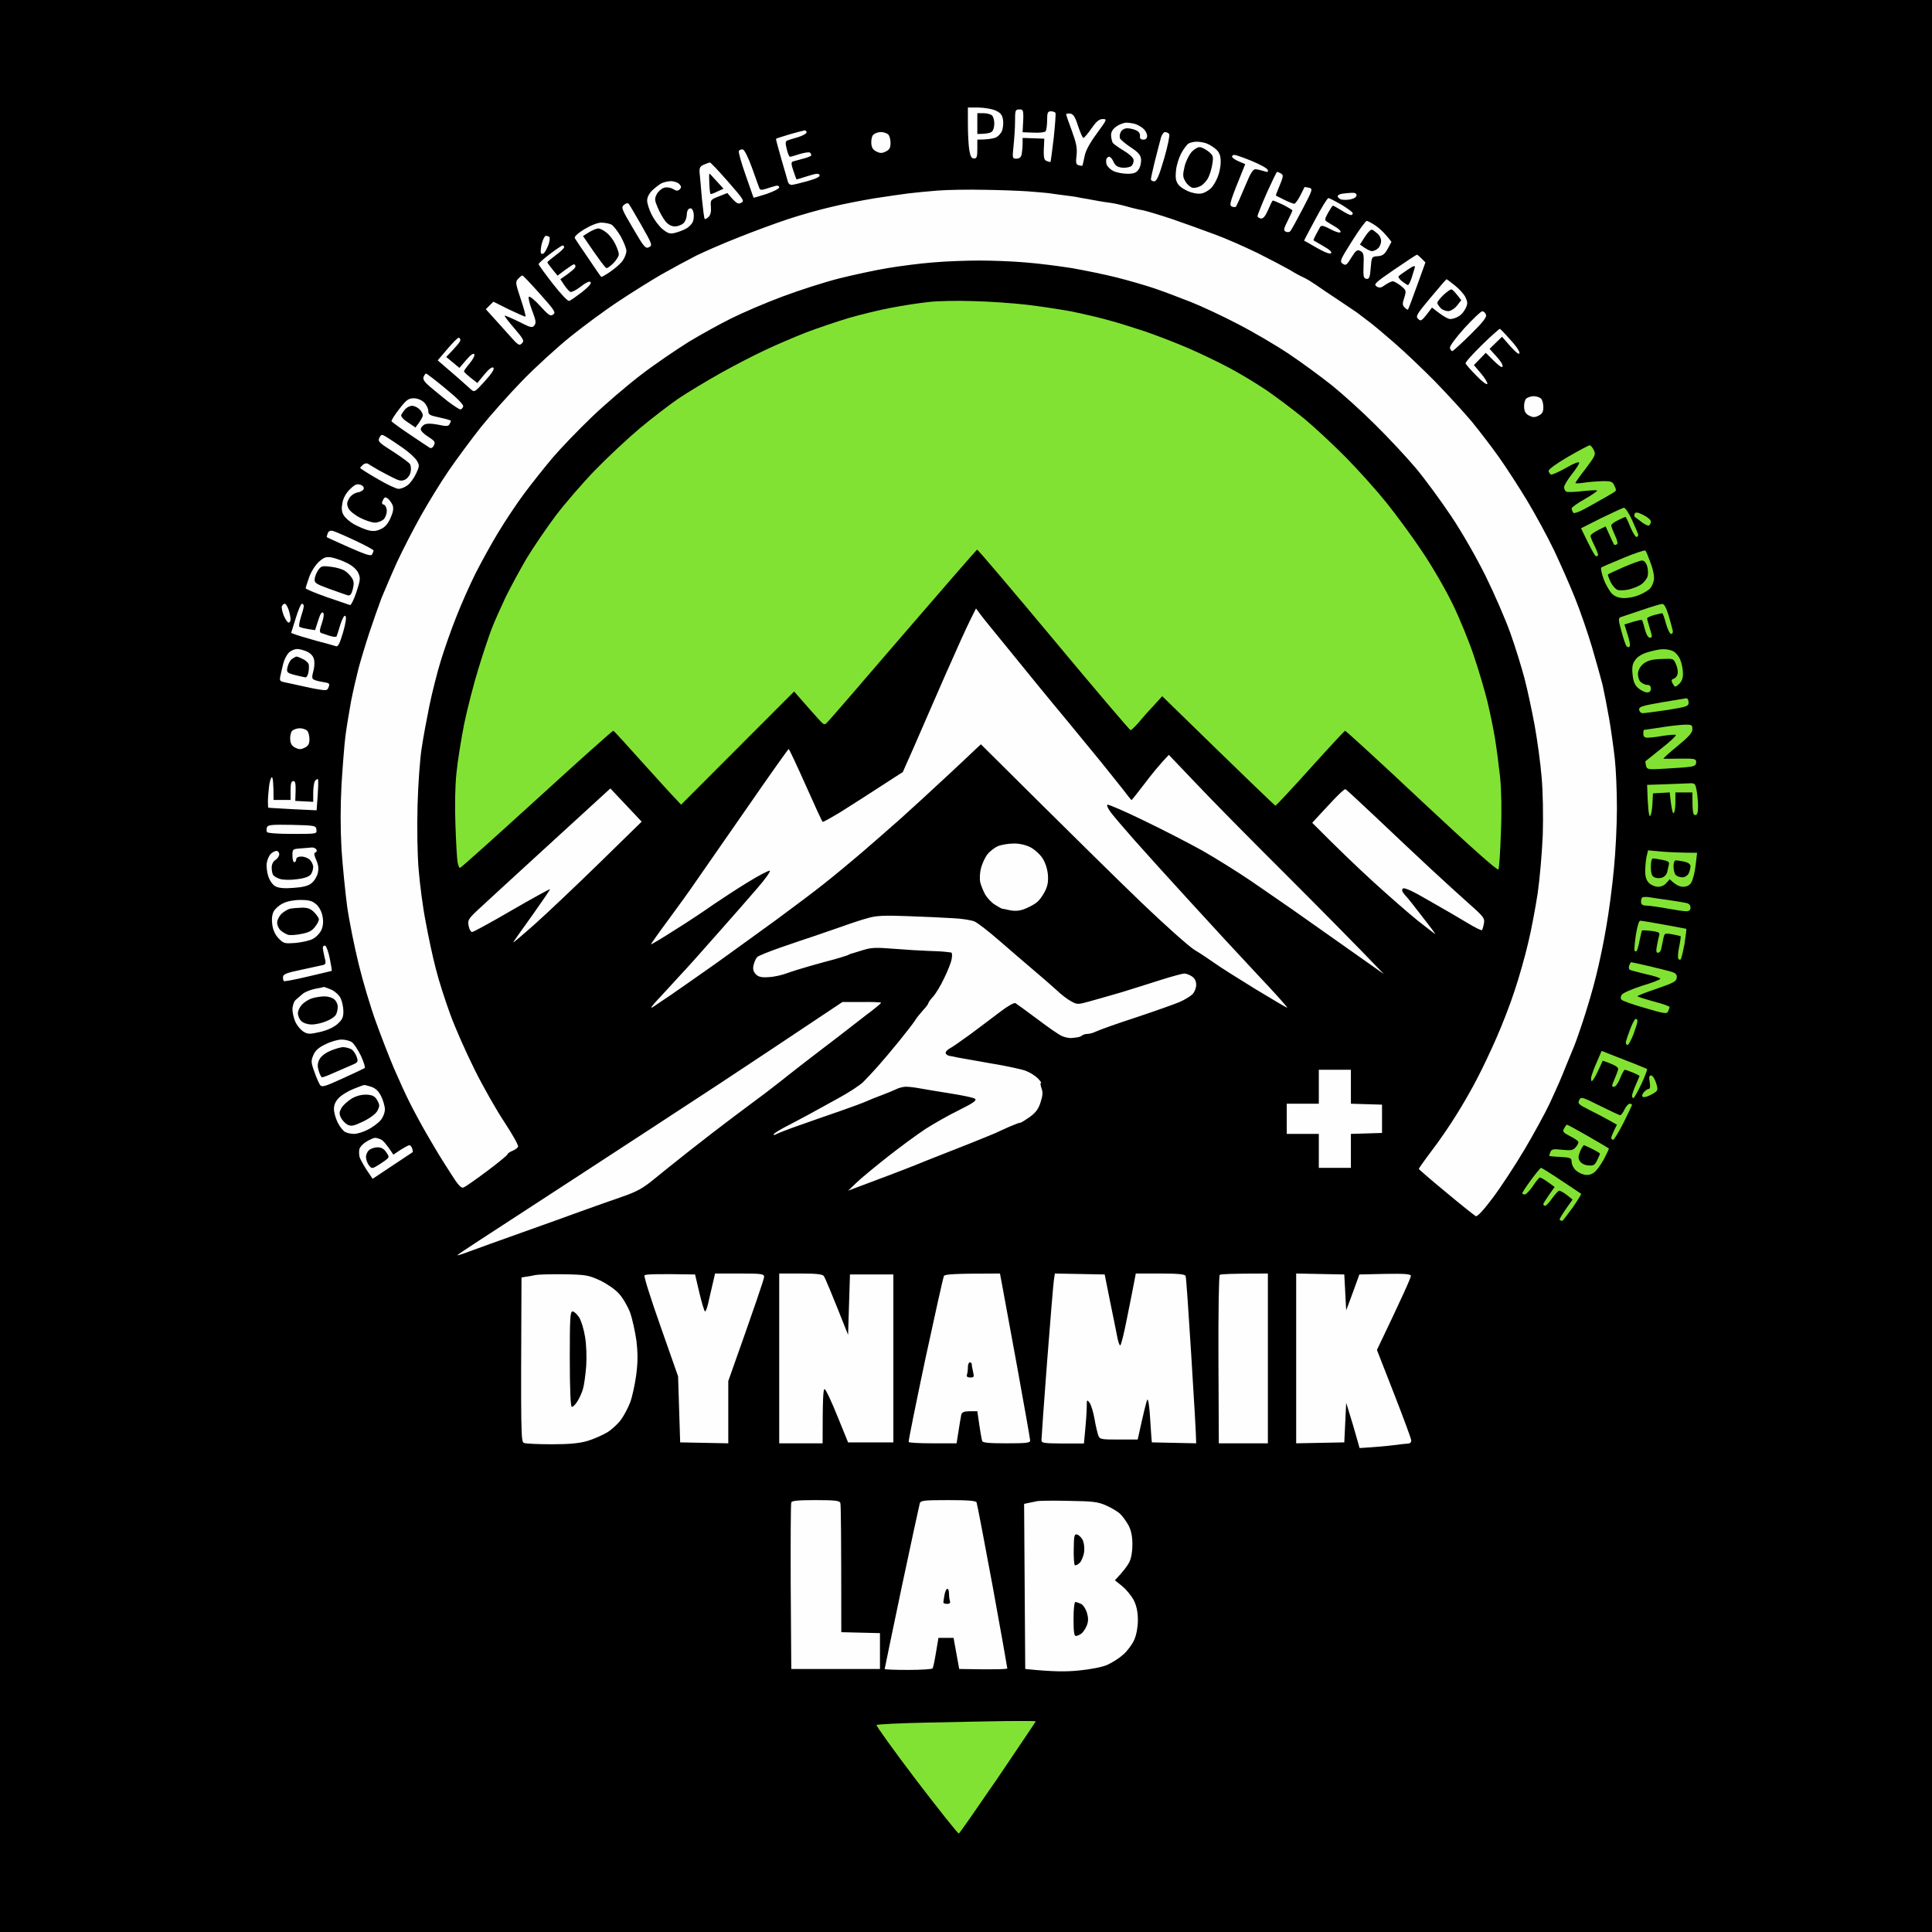 <svg version="1.2" xmlns="http://www.w3.org/2000/svg" viewBox="0 0 1024 1024" width="2048" height="2048">
	<rect x="0" y="0" width="1024" height="1024" fill="#808080" stroke="none"/>
	<title>logo dynamiklab-v4</title>
	<style>
		.s0 { fill: #000000 } 
		.s1 { fill: #fefefe } 
		.s2 { fill: #82e234 } 
	</style>
	<g id="logo dynamiklab-bien etre">
		<path id="Path 0" class="s0" d="m0 512v512h1024v-1024h-1024z"/>
		<path id="Path 1" fill-rule="evenodd" class="s1" d="m513 57h5.5c3 0 7.1 0.7 9 1.5 2.7 1.2 3.6 2.2 4.1 4.8 0.3 1.7 0.1 4.4-0.5 6-0.6 1.5-2.2 3.2-3.6 3.7-1.4 0.5-4.1 1-9.5 1v5c0 4.1-0.3 5-1.7 5-1.4 0-2-1.1-2.6-4.7-0.4-2.7-0.7-8.7-0.7-13.6zm27.4 1c2.2 0 2.3 0.3 1.6 12.1l5.7 0.2c3.2 0.2 6.1-0.2 6.5-0.7 0.4-0.6 0.8-3.2 0.8-5.8 0-4.1 0.3-4.8 2-4.8 1.1 0 2.2 0.4 2.4 0.8 0.3 0.4-0.2 6.4-0.9 13.3-0.8 6.8-1.6 12.6-1.7 12.7-0.2 0.2-1.1-0.1-2.1-0.5-1.5-0.6-1.8-1.7-1.2-11.8l-11.5-0.4v3.2c0 1.8-0.3 4.3-0.5 5.5-0.3 1.5-1.2 2.3-2.8 2.3-2.1 0-2.2-0.2-1.5-6.8 0.4-3.7 0.8-9.6 0.8-13 0-5.9 0.1-6.3 2.4-6.3zm26.9 2.2c1.6 0.3 2.6 1.8 4.1 6.6 1.2 3.5 2.4 6.3 2.8 6.3 0.5 0 2.4-2.3 4.3-5 2.6-3.8 4.1-5 6-5 2.4 0 2.2 0.3-3.2 7.7-3.8 5.2-6 9.2-6.5 12.3-0.5 2.4-1 4.6-1.1 4.7-0.1 0.2-1 0-2-0.2-1.4-0.5-1.6-1.3-1.1-5.3 0.4-3.8-0.1-6.4-2.5-13-1.7-4.5-3.1-8.5-3-8.8 0-0.3 1-0.4 2.2-0.3zm29.8 4.8c1.6 0.1 3.9 0.4 5.1 0.9 1.3 0.5 3.1 1.6 4 2.5 1 0.9 1.8 2.6 1.8 3.6q0 2-2 2c-1.4 0-1.9-0.5-1.8-1.9 0.2-1.2-0.6-2.4-2-3-1.2-0.6-3.3-1.1-4.7-1.1-1.5 0-2.9 0.8-3.5 2-0.6 1.1-0.7 2.7-0.3 3.5 0.5 0.7 3 2.9 5.8 4.7 3.9 2.6 5.1 4 5.3 6.3 0.1 1.7-0.4 4.1-1.3 5.3-1.2 1.8-2.5 2.3-6 2.3-2.5 0-5.9-0.7-7.5-1.5-1.7-0.9-3.2-2.5-3.5-3.5-0.3-1.1-0.3-2.5 0-3 0.3-0.6 0.9-1 1.5-1 0.5 0 1.6 1.2 2.2 2.7 1 2.1 2.1 2.8 4.8 3.1 1.9 0.1 4-0.3 4.8-1 0.7-0.8 1.2-2.2 1-3.3-0.2-1.1-2.5-3.2-5.3-4.8-2.8-1.7-5.3-3.5-5.7-4.1-0.4-0.6-0.8-2.4-0.9-3.8-0.1-1.9 0.8-3.4 2.7-4.8 1.5-1.1 4-2.1 5.5-2.1zm-170.6 4.1c0.6 0 1 0.5 1 1.1 0 0.6-2 1.7-4.5 2.5-2.5 0.7-5.1 1.5-5.8 1.8-0.9 0.4-1 1.5-0.2 4.5 0.5 2.3 1.3 4.1 1.7 4.1 0.5 0 2.8-0.7 5.3-1.5 2.5-0.7 4.8-1.1 5.3-0.7 0.4 0.3 0.7 1 0.7 1.4 0 0.4-1.9 1.2-4.3 1.8-2.3 0.6-4.8 1.3-5.5 1.5-0.9 0.4-0.9 1.4 0.3 4.9 0.8 2.5 1.6 4.6 1.7 4.6 0.2 0 2.9-0.8 6-1.8 4.4-1.4 5.8-1.5 6.2-0.5 0.4 0.8-1.7 1.9-6.4 3.2-3.9 1.1-7.7 2-8.5 2-0.8 0-1.7-0.7-1.9-1.7-0.3-1-1.8-6.4-3.5-12.1-1.6-5.6-2.9-10.4-2.8-10.6 0.1-0.2 3.3-1.2 7.2-2.4 3.8-1.1 7.5-2 8-2.1zm40.4 0.9c1.4 0 3.2 0.6 3.9 1.3 0.7 0.7 1.2 2.7 1.2 4.5 0 2.5-0.6 3.6-2.5 4.5-2 1-3 1-5 0-1.8-0.9-2.6-2.1-2.7-4.5-0.1-1.9 0.4-3.9 1.2-4.5 0.8-0.7 2.5-1.3 3.9-1.3zm150.6 0c0.8 0 1.8 0.5 2.2 1.1 0.4 0.6-0.8 6.5-2.7 13-2.8 9.5-3.9 12-5.3 12-0.9 0-1.7-0.5-1.7-1.1 0-0.5 0.9-4.7 2-9.2 1.2-4.5 2.5-9.9 3.1-12 0.5-2.2 1.6-3.8 2.4-3.8zm16.7 5.1c1.6 0 4 0.4 5.5 1 1.6 0.6 3.8 2.1 5.1 3.3 1.6 1.6 2.2 3.3 2.2 6.4 0 2.3-0.7 5.9-1.6 8-0.8 2.1-2.3 4.6-3.2 5.6-0.9 1-2.8 2.3-4.2 2.8-1.7 0.7-3.9 0.6-6.9-0.3-2.4-0.8-5.3-2.5-6.4-3.9-1.5-1.9-1.8-3.5-1.4-7.5 0.2-2.7 1.5-6.8 2.7-9.1 1.3-2.4 3-4.7 3.9-5.3 0.9-0.5 2.8-1 4.3-1zm-240.5 4.1c0.9 0.2 2.9 4.3 4.9 9.8 1.9 5.3 3.6 10.1 3.9 10.8 0.4 1 1.3 1 3.7 0.2 1.8-0.6 4.1-1.3 5-1.5 1-0.3 1.8 0.1 1.8 0.8 0 0.7-3 2.2-6.7 3.5-3.8 1.2-6.8 2.1-6.9 2 0-0.2-2-5.5-4.2-12-2.3-6.5-3.9-12.2-3.6-12.8 0.4-0.6 1.3-0.9 2.1-0.8zm260.5 2.9c0.7 0 4.9 1.4 9.2 3.2 4.4 1.8 8.2 3.9 8.5 4.7 0.4 1.2 0 1.4-2 0.7-1.3-0.4-3.3-0.9-4.3-1-1.5-0.1-2.7 1.8-5.8 9.3-2.2 5.3-4.3 9.9-4.6 10.4-0.4 0.5-1.5 0.5-2.4 0-1.4-0.8-1.1-2 7.2-22.4l-3.5-1.5c-1.9-0.8-3.5-1.9-3.5-2.5 0-0.5 0.6-0.9 1.2-0.9zm-278 4c0.5 0 4.8 4.6 9.7 10.2 8.4 9.6 8.8 10.3 6.9 11.2-1.7 0.9-2.5 0.5-7.3-5.2l-4.5 1.8c-4.4 1.7-4.5 1.9-4.2 5.6q0.3 3.9-1.3 5.3c-0.8 0.9-1.8 1.3-2 1-0.3-0.2-0.9-5.2-1.5-11-0.5-5.7-1-11.8-1.2-13.5-0.2-2.5 0.3-3.4 2.2-4.2 1.4-0.6 2.8-1.1 3.2-1.2zm300.7 5c0.3 0 1.3 0.4 2.1 0.9 1.3 0.8 1.2 1.6-0.7 6.2-1.3 3-2.2 5.4-2 5.5 0.1 0 2.1 1.1 4.4 2.2 2.4 1.2 4.7 2.1 5.3 2.1 0.5 0 1.9-1.9 3.1-4.2 1.2-2.3 2.2-4.4 2.3-4.6 0-0.1 1.1 0 2.3 0.3 2.2 0.5 2.2 0.8-3.3 11.3-3.1 5.9-6 11.2-6.5 11.7-0.4 0.6-1.5 0.7-2.4 0.3-1.3-0.6-1.2-1.4 1-5.8 1.4-2.7 2.5-5.2 2.5-5.5 0-0.2-2.3-1.6-5-3-2.8-1.3-5.2-2.3-5.4-2.2-0.3 0.1-1.4 2.4-2.5 5-1.5 3.4-2.6 4.7-3.9 4.5-0.9-0.2-1.7-0.7-1.7-1.3 0-0.5 2.2-6 4.9-12.2 2.8-6.2 5.2-11.2 5.5-11.2zm-321.4 4.9c1.6 0 3.7 0.7 4.5 1.5 1.2 1.3 1.2 1.9 0.3 2.8-1 1-1.8 1-3.5-0.1-1.4-0.8-3.3-1.1-4.8-0.7-1.3 0.4-3.1 1.9-3.9 3.4-1.2 2.4-1.2 3.2 0.5 7.1 1 2.5 2.9 5.8 4.1 7.3 1.5 1.8 3.2 2.7 5 2.7 1.6 0 3.6-0.8 4.6-1.7 1-1 1.7-3 1.7-4.5 0-1.6 0.6-3 1.5-3.3 1-0.3 1.7 0.4 2.1 2.3 0.3 1.5 0.1 3.8-0.5 5-0.6 1.2-2.3 2.9-3.9 3.6-1.5 0.8-4.1 1.7-5.7 2.1-2.4 0.6-3.7 0.1-6.4-2.1-1.9-1.6-4.4-5-5.7-7.6-1.3-2.6-2.4-6-2.4-7.5 0-1.7 1-3.7 2.7-5.4 1.5-1.4 3.7-3.1 4.8-3.7 1.1-0.6 3.3-1.1 5-1.2zm166 4.6c8.2 0.1 18.6 0.5 23 0.8 4.4 0.3 9.6 0.8 11.5 1 1.9 0.3 5.5 0.8 8 1.1 2.5 0.3 5.4 0.7 6.5 0.9 1.1 0.3 3.6 0.7 5.5 1 1.9 0.4 4.6 0.8 6 1.1 1.4 0.3 4.3 0.7 6.5 1 2.2 0.3 6.2 1.2 9 2 2.7 0.8 6.6 1.7 8.5 2 1.9 0.4 8.9 2.5 15.5 4.7 6.6 2.3 16.7 5.9 22.5 8.1 5.8 2.1 15.9 6.6 22.5 9.8 6.6 3.3 14.2 7.3 17 8.9 2.7 1.7 6.1 3.5 7.5 4.1 1.4 0.6 4.3 2.4 6.5 3.9 2.2 1.6 7.3 5 11.4 7.7 4 2.7 8.6 5.8 10.1 6.8 1.5 1.1 4.5 3.4 6.6 5 2.2 1.6 8.2 6.7 13.4 11.2 5.2 4.5 14.9 13.7 21.6 20.5 6.6 6.8 15.4 16.4 19.5 21.3 4.1 5 10.6 13.5 14.5 19 3.9 5.5 10.6 15.9 14.9 23 4.3 7.2 10.7 18.9 14.1 26 3.4 7.2 8.5 18.7 11.2 25.5 2.8 6.9 6.8 18.6 9 26 2.2 7.5 4.7 16.5 5.6 20 0.8 3.6 2.4 11.7 3.5 18 1.1 6.4 2.4 15.9 3 21.3 0.6 5.4 1.1 17.1 1.1 26 0 8.9-0.7 23.4-1.6 32.2-0.8 8.9-2.6 22.6-4 30.5-1.3 8-3.8 19.9-5.5 26.5-1.6 6.7-4.8 17.4-7 24-2.2 6.7-4.6 13.4-5.4 15-0.7 1.7-2.3 5.5-3.5 8.5-1.2 3.1-2.8 6.9-3.5 8.5-0.7 1.7-3.1 6.9-5.2 11.5-2.2 4.7-8.1 15.5-13.1 24-5.1 8.6-12.7 20.2-17 25.9-4.7 6.3-8.2 10.1-9 9.7-0.6-0.3-7.7-5.9-15.7-12.6-8-6.6-14.5-12.2-14.5-12.5 0-0.2 3-4.5 6.7-9.4 3.8-4.9 9.7-13.5 13.2-19.2 3.6-5.7 8.6-14.4 11.1-19.4 2.6-4.9 7.2-14.6 10.2-21.5 3-6.8 7.4-18.1 9.6-25 2.3-6.8 5.5-18.1 7.1-25 1.7-6.8 3.9-18.8 5.1-26.5 1.1-7.6 2.3-21.6 2.7-31 0.3-9.8 0.1-22.7-0.6-30.5-0.6-7.4-2.3-19.8-3.7-27.5-1.4-7.6-3.8-18.9-5.4-25-1.6-6-4.9-16.8-7.5-24-2.5-7.1-8.4-20.6-13-30-4.9-9.9-12.5-23.2-18.4-32-5.5-8.2-13.9-19.7-18.8-25.5-4.8-5.7-14.4-16-21.3-22.8-6.9-6.9-17.2-16.2-23-20.9-5.8-4.6-16.1-12.2-23-16.8-6.9-4.6-19-11.7-27-15.8-8-4.2-19.2-9.4-25-11.7-5.8-2.3-14.3-5.5-19-7.1-4.7-1.6-13.7-4.2-20-5.8-6.3-1.6-17.1-3.8-24-5-6.9-1.1-17.9-2.5-24.5-3-6.6-0.6-17.6-1-24.5-1-6.9 0-17.9 0.4-24.5 1-6.6 0.5-17.4 1.9-24 3-6.6 1.1-18.2 3.6-25.8 5.5-7.5 1.9-21 6.2-30 9.6-8.9 3.3-21 8.5-27 11.5-5.9 2.9-16 8.5-22.5 12.4-6.4 4-17.8 11.7-25.1 17.3-7.4 5.6-19.3 15.8-26.4 22.6-7.2 6.9-16.5 16.6-20.7 21.5-4.2 5-11 13.5-15.1 19-4.1 5.5-10.4 15-14 21-3.7 6.1-9 15.8-11.9 21.5-2.9 5.8-7.5 16.1-10.1 22.8-2.7 6.7-6.4 17.3-8.3 23.5-1.9 6.2-4.6 16.9-6 23.7-1.4 6.9-3.3 17-4.1 22.5-0.9 5.5-1.9 19.3-2.2 30.5-0.3 12.2-0.1 26 0.6 34 0.6 7.5 2.2 19.9 3.7 27.5 1.4 7.7 3.8 19 5.4 25 1.5 6.1 5 16.9 7.6 24 2.6 7.2 8.5 20.5 13 29.5 4.5 9.1 11.7 21.7 15.9 28 4.2 6.4 7.4 12.1 7.1 12.8-0.4 0.7-1.7 1.7-3.1 2.2-1.4 0.6-2.5 1.4-2.5 1.8 0 0.4-4.8 4.4-10.7 8.8-6 4.5-11.6 8.4-12.6 8.8-1.3 0.5-2.8-1.1-6.9-7.6-2.9-4.5-5.7-9-6.3-10-0.6-0.9-3.3-5.6-6.2-10.5-2.8-4.8-6.9-12.4-9.1-16.8-2.2-4.3-6-12.7-8.5-18.5-2.4-5.7-6.7-16.7-9.5-24.5-2.8-7.7-6.9-21.4-9.1-30.5-2.2-9-5-22.8-6.1-30.5-1-7.7-2.4-21.4-3-30.5-0.6-11-0.6-22.2 0-34 0.6-9.6 1.5-21.3 2.1-26 0.6-4.6 2-13 3-18.5 1.1-5.5 2.9-13.3 4-17.5 1.1-4.1 3.6-12.4 5.6-18.5 2-6 4.9-14.3 6.5-18.5 1.7-4.1 5.3-12.6 8.2-19 2.9-6.3 8.6-17.3 12.6-24.5 4-7.1 10.6-17.9 14.8-24 4.1-6 11.8-16.4 17-23 5.3-6.6 15.2-17.7 22.1-24.8 6.9-7.1 18.4-17.6 25.6-23.4 7.1-5.7 18.6-14.2 25.5-18.7 6.9-4.6 17-10.9 22.5-14.1 5.5-3.1 13.8-7.6 18.5-10 4.7-2.3 14.8-6.7 22.5-9.7 7.7-3.1 19.4-7.4 26-9.6 6.6-2.2 16.9-5.1 23-6.5 6-1.5 16.4-3.5 23-4.6 6.6-1 14.7-2.2 18-2.6 3.3-0.4 10.3-1.1 15.5-1.5 5.2-0.4 16.2-0.6 24.5-0.4zm194.7 1.6q2.8-0.2 2.8 1.3c0 0.9-1.3 1.8-3.3 2.2-1.7 0.3-4 0.3-5 0-0.9-0.4-1.7-1.1-1.7-1.7 0-0.5 1-1.1 2.2-1.3 1.3-0.2 3.5-0.4 5-0.5zm-12.1 2.8c0.5 0 3.6 1.6 6.9 3.5 3.3 2 6 4 6 4.5 0 0.6-0.5 1-1 1-0.6 0-2.8-1.1-5-2.5-2.2-1.3-4.2-2.5-4.5-2.5-0.3 0-1.4 1.7-2.6 3.8-1.8 3.3-1.9 3.9-0.6 4.7 0.9 0.6 2.9 1.8 4.6 2.8 1.7 1 2.9 2.2 2.6 2.7-0.3 0.6-2.5 0-5.3-1.5-3.6-1.9-4.9-2.2-5.5-1.2-0.4 0.7-1.4 2.5-2.2 4-0.8 1.5-1.4 2.9-1.3 3.1 0.2 0.1 2.5 1.5 5.3 3.1 3.2 1.8 4.6 3.1 4 3.7-0.6 0.6-3.3-0.4-7.5-2.8-3.6-2.1-6.6-3.8-6.8-3.8-0.1 0 2.5-5.1 5.9-11.3 3.3-6.2 6.4-11.3 7-11.3zm-371 2.9c0.4 0.3 3.4 5.5 6.8 11.4 5.8 10.2 6 10.8 4.1 11.7-1.8 1-2.7 0-8.5-10-6-10.1-6.4-11.1-4.8-12.4 0.9-0.8 2-1.1 2.4-0.7zm391.3 9.2c0.6 0 2.8 1.2 5 2.7 2.1 1.5 4.8 4 8.1 8.4l-2 3.7c-1.6 2.9-2.7 3.7-5.3 3.9-3.2 0.2-3.2 0.3-3.7 6.2-0.4 5.1-0.8 6-2.3 5.8-1.5-0.3-1.7-1.3-1.5-7 0.3-5.9 0-6.9-1.7-7.8-1.7-0.8-2.4-0.3-4.8 3.6-2.4 3.9-2.9 4.3-4.5 3.2-1.8-1.2-1.4-2 4.9-12 3.7-5.9 7.2-10.7 7.8-10.7zm-405.7 0.9c1.8 0 4.2 0.5 5.3 1 1.1 0.6 3.3 3.4 5 6.3 1.6 2.9 3 6.4 3 7.7 0 1.4-1 3.9-2.2 5.5-1.3 1.6-4.2 4.1-6.6 5.7-2.3 1.6-4.4 2.7-4.5 2.6-0.2-0.1-3.3-4.5-6.8-9.8-3.6-5.2-6.8-10-7.2-10.7-0.5-0.8 1.3-2.5 5-4.8 3.5-2.1 7.1-3.5 9-3.5zm-29.4 7c0.7 0 1.5 0.3 1.9 0.6 0.3 0.3 0.2 2-0.4 3.8-0.6 1.7-1.6 3.7-2.2 4.4-0.6 0.8-1.4 1-1.8 0.5-0.4-0.4-0.2-2.7 0.3-5 0.6-2.3 1.6-4.3 2.2-4.3zm8.9 5.1c0.5 0 0.8 0.4 0.8 0.9 0 0.6-2 2.5-4.5 4.3-2.4 1.8-4.4 3.5-4.4 3.7 0 0.3 1.2 2 5.4 7.1l4-3c2.2-1.6 4.3-3 4.7-3 0.5 0 0.8 0.5 0.8 1.2 0 0.7-1.8 2.5-8 6.7l2 3c1.1 1.7 2.6 3.3 3.2 3.7 0.7 0.3 3.2-0.9 5.6-2.8 2.8-2.2 4.7-3 5.2-2.4 0.6 0.7-1.1 2.6-4.5 5.3-3 2.3-6.1 4.5-6.8 4.7-0.7 0.3-4.5-3.7-8.7-9.1-4.1-5.3-7.5-9.9-7.5-10.4 0-0.5 2.7-2.9 6-5.4 3.3-2.5 6.3-4.5 6.7-4.5zm452.8 4.9c0.3 0 1.4 0.9 4.5 4.1l-4.4 12.2c-2.4 6.7-4.6 12.5-4.8 12.7-0.2 0.3-1-0.1-1.8-1-1.2-1.2-1.3-2.1-0.2-5.2 1.1-3.7 1.1-3.9-1.8-6.3-1.7-1.3-3.6-2.4-4.3-2.4-0.6 0-2.4 0.8-4 1.9-2.2 1.6-3 1.8-4.6 0.8-1.7-1.1-0.7-2 9.5-9 6.3-4.3 11.6-7.8 11.9-7.8zm-474.1 11c0.3 0 4.5 4.4 9.3 9.8 7.8 8.7 8.5 9.9 7 10.9-1.5 1.1-2.4 0.4-6.9-4.5-2.8-3.1-5.5-5.3-6-4.9-0.4 0.4 0.3 3.6 1.7 7.2 2 5.2 2.3 6.7 1.2 8-1.1 1.4-1.9 1.2-8.2-2-3.9-1.9-7.2-3.3-7.5-3.2-0.3 0.1 2 3.2 5.1 6.7 5 5.9 5.4 6.7 4 8-1.3 1.4-2 1-6.4-4-2.7-3-6.6-7.4-12.7-14.1l4-4 8.2 4.1c4.6 2.2 8.5 3.9 8.8 3.8 0.3-0.1-0.8-4.3-2.5-9.3-2.8-8.4-2.9-9.1-1.4-10.7 0.9-1 2-1.8 2.3-1.8zm489.8 2c0.2 0 2.1 1.5 4.4 3.3 2.3 1.8 4.8 4.6 5.6 6.2 1.2 2.6 1.3 3.5 0.1 5.9-0.7 1.6-2.3 3.5-3.6 4.2-1.2 0.8-3.2 1.5-4.5 1.5-1.2 0-3.9-1.4-9.7-6.1l-2.9 3.8c-2.7 3.3-3.1 3.6-4.5 2.2-1.4-1.3-0.7-2.5 6.6-11.2 4.5-5.4 8.3-9.8 8.5-9.8zm18.9 17c0.8 0 1.7 0.8 2 1.8 0.5 1.3-1.7 4.1-8.2 10.5-4.9 4.8-9.2 8.8-9.7 8.8-0.4 0-0.9-0.7-1.2-1.6-0.3-0.9 2.7-5 7.6-10.5 4.5-4.9 8.8-9 9.5-9zm9.4 9.3c0.3 0.1 2.9 2.8 5.7 6 3.1 3.3 5 6.3 4.6 7-0.4 0.8-2.1-0.5-9.2-8.8l-6.6 6.4 3.7 4.1c2.1 2.2 3.5 4.6 3.2 5.3-0.4 0.8-2-0.2-8.9-7.3l-6.3 6.5 3.8 4.5c2.1 2.5 3.6 5 3.3 5.5-0.3 0.6-3-1.4-5.9-4.5-3-3-5.5-5.9-5.6-6.4-0.2-0.6 3.8-5 8.7-9.8 4.9-4.8 9.2-8.6 9.5-8.5zm-551.9 4.7c0.5 0 0.9 0.6 0.9 1.3 0 0.7-1.7 3-7.5 8.9l7 5.8 3.6-4.2c2.4-2.8 3.9-3.8 4.3-3 0.3 0.7-0.8 2.8-2.4 4.7-1.7 2-3 3.9-3.1 4.3 0 0.4 1.6 2 7.1 6.2l3.7-4.5c2.5-3 4.1-4.2 4.8-3.6 0.7 0.7-0.9 3.1-4.5 7.1-5.4 6-5.6 6-7.5 4.3-1.1-1-4-3.6-6.5-5.8-2.5-2.2-6-5.2-11-9.5l5.1-6c2.8-3.3 5.5-6 6-6zm-17.3 19c0.4 0 5.1 3.6 10.4 8 6.5 5.3 9.6 8.6 9.3 9.5-0.3 0.9-1 1.5-1.5 1.5-0.6 0-3.6-2-6.8-4.4-3.1-2.5-7.4-6-9.5-7.8-2.7-2.3-3.7-3.8-3.2-5 0.4-1 1-1.8 1.3-1.8zm587.1 12c1.4 0 3.2 0.6 3.9 1.3 0.7 0.7 1.2 2.7 1.2 4.5 0 2.5-0.6 3.6-2.5 4.5-2 1-3 1-5 0-1.8-0.9-2.6-2.1-2.7-4.6-0.1-1.8 0.4-3.8 1.2-4.5 0.8-0.6 2.5-1.2 3.9-1.2zm-593.6 1.1c1.9 0 4.1 0.9 5.5 2.2 1.2 1.2 2.2 3.3 2.2 4.5 0 2 0.8 2.4 6 3.5 3.3 0.7 6 1.5 6 1.7 0 0.3-0.4 1.2-0.8 1.9-0.6 1.1-1.8 1.1-6 0.2-3.5-0.7-5.9-0.7-7.2-0.1-1.1 0.6-2 1.7-2 2.5 0 0.9 1.8 2.7 4 4 3.4 2.2 3.8 2.8 3 4.5-0.6 1.3-1.5 1.8-2.3 1.3-0.7-0.4-5.4-3.6-10.5-7-5.1-3.4-9.4-6.6-9.7-7-0.2-0.4 1.6-3.3 4.1-6.5 3.8-4.9 4.9-5.7 7.7-5.7zm-14.5 20.5c1.5 0.9 5.4 3.5 8.7 5.8 3.3 2.3 6.7 5.4 7.5 6.9 1.4 2.3 1.3 2.9-0.5 6.8-1.1 2.3-3.1 5.1-4.5 6.1-1.4 1.1-3.5 1.9-4.8 1.9-1.2 0-6.3-2.4-11.2-5.3-5-2.9-9.1-5.5-9.1-5.8 0-0.2 0.7-1 1.5-1.7 1-0.8 2.1-0.9 2.8-0.4 0.7 0.5 3.1 1.9 5.3 3.2 2.2 1.2 5.8 3.1 8 4.2 3.2 1.6 4.4 1.8 6.2 0.9 1.3-0.6 2.6-2.4 2.9-3.9 0.4-1.5 0.2-3.4-0.3-4.3-0.5-0.8-4.6-3.8-9.1-6.7-7.4-4.7-8.1-5.4-7.1-7.3 1-1.9 1.2-1.9 3.7-0.4zm-13.9 25.3c1.2 0.3 2.1 1.3 1.9 2.1-0.2 0.9-1.7 1.8-3.3 2-1.8 0.4-3.5 1.6-4.5 3.2-1.2 2.2-1.3 3.1-0.3 5.3 0.7 1.4 3.5 3.6 6.3 5 2.7 1.4 6.2 2.5 7.7 2.5 1.6 0 3.6-0.8 4.6-1.7 1-1 1.7-3 1.7-4.5 0-1.5-0.7-3-1.5-3.3-1.2-0.3-1.3-0.9-0.5-2.5 0.8-1.6 1.3-1.7 2.6-0.7 0.9 0.7 2 2.3 2.5 3.5 0.6 1.6 0.3 3.6-1.1 6.7-1.4 3.2-3 5-5.3 6-2.4 1.1-4.1 1.2-6.7 0.5-1.9-0.5-5.3-2-7.5-3.2-2.1-1.2-4.6-3.4-5.4-4.8-1-1.7-1.2-3.6-0.6-6.5 0.4-2.4 1.9-5.2 3.9-7.1 2.5-2.5 3.8-3.1 5.5-2.5zm-14.5 24.5c1.2 0.3 6.5 2.6 11.8 5.1 5.4 2.5 9.8 4.9 9.8 5.3 0 0.4-0.4 1.3-0.8 2.1-0.5 1-3.4 0.1-12.2-3.8-6.3-2.8-11.6-5.2-11.8-5.4-0.1-0.1 0.1-1 0.5-2 0.4-1.2 1.3-1.6 2.7-1.3zm-0.5 14.1c2 0.4 5.6 1.7 8 2.9 2.7 1.3 5 3.3 5.9 5.1 1.3 2.8 1.3 3.7-0.9 10.3-1.3 4-2.9 7.1-3.4 6.9-0.6-0.2-6.1-2.1-12.3-4.2-6.2-2.2-11.2-4.3-11.2-4.7 0-0.4 0.9-3.1 1.9-6 1.1-3 3.3-6.4 5.2-8.1 2.7-2.4 3.8-2.7 6.8-2.2zm-24.9 24.5c0.5 0 1.4 1.5 2 3.3 0.6 1.8 1 4 1 5 0 1-0.5 1.7-1 1.7-0.6 0-1.7-1.6-2.6-3.7-0.8-2.1-1.3-4.3-1-5 0.3-0.7 1-1.3 1.6-1.3zm9 0c0.6 0 1 0.6 1 1.3 0 0.7-0.7 3.3-1.5 5.7-0.8 2.5-1.2 4.9-0.8 5.2 0.5 0.4 2.5 1 8.3 1.8l1.6-5c1-3.3 1.9-4.8 2.6-4.3 0.6 0.6 0.5 2.4-0.6 5.6-1.3 3.7-1.3 4.8-0.4 5.2 0.7 0.2 2.8 0.9 4.5 1.5 1.8 0.6 3.5 0.7 3.7 0.3 0.2-0.4 1.1-3.2 2-6.3 1.2-3.5 2.1-5.1 2.7-4.5 0.6 0.7 0.1 3.9-1.3 8.8-1.8 6-2.7 7.7-3.8 7.2-0.8-0.3-5.6-1.6-10.5-2.9-5-1.4-9.9-2.8-13.2-4.1l2.4-7.7c1.3-4.3 2.8-7.8 3.3-7.8zm357.3 2.5l2.6 3.5c1.4 1.9 7.1 8.9 12.6 15.6 5.5 6.7 13.4 16.4 17.5 21.5 4.1 5 11.3 13.8 16 19.4 4.7 5.7 12.1 14.7 16.6 20.2 4.4 5.4 10 12.5 12.5 15.6 2.4 3.2 4.5 5.8 4.6 5.8 0.2 0 3.3-4 7-8.8 3.6-4.8 8-10.2 12.8-15.2l14.5 15.2c7.9 8.4 29.5 30.3 48 48.7 18.5 18.5 37.6 37.8 51.5 52.3l-20.4-14.4c-11.2-7.9-24-16.9-28.5-20.1-4.5-3.1-14.2-9.8-21.6-14.9-7.4-5-19.1-12.3-26-16.2-6.9-3.8-20.7-11-30.8-15.8-10-4.9-18.7-8.6-19.2-8.4-0.6 0.3 0.3 2.2 1.9 4.3 1.6 2.1 7.1 8.5 12.2 14.3 5.2 5.9 18.4 20.5 29.4 32.5 11 12.1 27.3 29.7 36.2 39.2 9 9.5 16 17.3 15.5 17.3-0.4 0-8.1-4.6-17.2-10.1-9.1-5.6-18.8-11.7-21.5-13.7-2.8-2-7.5-5.1-10.5-6.9-3-1.9-15.6-13.1-28-25-12.4-11.9-36.6-35.7-85.1-83.9l-2.7 2.5c-1.4 1.4-8.7 8.2-16.2 15.2-7.4 6.9-18.2 16.8-24 22-5.8 5.1-15 13.2-20.5 17.9-5.5 4.7-14.3 12-19.5 16.1-5.2 4.2-16.5 12.6-25 18.9-8.5 6.2-23.2 16.8-32.5 23.5-9.4 6.6-20.2 14.2-24 16.8-3.9 2.6-8.1 5.4-9.5 6.4-1.5 0.9-0.7-0.4 2-3.3 2.5-2.7 7.7-8.3 11.5-12.5 3.9-4.1 13.3-14.6 21-23.4 7.7-8.7 17.3-19.6 21.2-24.2 4-4.6 6.8-8.6 6.3-8.9-0.6-0.2-5.8 2.5-11.8 6.2-5.9 3.6-14.1 9-18.2 11.8-4.1 2.9-13.2 9-20.3 13.4-7 4.5-12.7 7.9-12.7 7.6 0-0.2 4.2-6.2 9.4-13.2 5.2-7 11.8-16.2 14.7-20.5 3-4.3 15.1-21.7 26.9-38.7 11.8-17.1 21.7-31 22-31.1 0.3 0 4.3 8.6 9 19.1 4.7 10.6 8.7 19.3 9 19.5 0.3 0.2 4.5-2.2 9.5-5.2 4.9-3.1 14.4-9.1 33-21.2l5.9-13.3c3.2-7.3 10.5-24.2 16.3-37.4 5.8-13.2 11.9-26.7 13.6-30zm-359.8 21.5c1.4 0 3.8 0.7 5.5 1.5 1.9 1 3.2 2.5 3.5 4.3 0.3 1.5 0.1 4.3-0.5 6.2-0.7 2.6-0.7 3.7 0.3 4.2 0.6 0.4 2.9 1 4.9 1.3 3.3 0.5 3.7 0.8 3 2.6-0.6 1.8-1.2 2-4.7 1.4-2.2-0.3-6.7-1.2-10-2-3.3-0.7-7.2-1.6-8.8-1.9-2.4-0.5-2.6-0.9-2.1-3.3 0.3-1.5 1-4.4 1.5-6.5 0.5-2.1 1.8-4.6 2.9-5.8 1.1-1.1 3.1-2 4.5-2zm1.4 42c1.4 0 3.2 0.6 3.9 1.3 0.7 0.7 1.2 2.7 1.2 4.5 0 2.5-0.6 3.6-2.5 4.5-2 1-3 1-5 0-1.8-0.9-2.6-2.1-2.7-4.6-0.1-1.8 0.4-3.8 1.2-4.5 0.8-0.6 2.5-1.2 3.9-1.2zm-14.8 26c0.5 0 0.9 2.7 0.9 12h9v-5c0-3.7 0.4-5 1.5-5 1.2 0 1.4 1.2 1 10.5l9.5 0.5v-4.7c0-2.6 0.4-5.4 0.9-6.3 0.6-0.8 1.3-1.2 1.6-1 0.3 0.3 0.3 4.2-0.7 16.5l-12.6-0.6c-7-0.4-12.8-0.7-13-0.8-0.1 0-0.2-1.5-0.2-3.3 0-1.8 0.3-5.4 0.6-8 0.3-2.6 1-4.8 1.5-4.8zm179.4 5.9l16.6 17.6-22.3 21.8c-12.3 12-27.6 26.5-34.1 32.3-6.4 5.7-11.7 10.2-11.7 9.9 0-0.2 4.5-6.6 10-14.2 5.4-7.6 9.7-13.9 9.5-14-0.3-0.1-9.4 4.9-20.3 11.2-10.8 6.3-20.3 11.5-21 11.5-0.6 0-1.5-1.4-1.8-3.2-0.6-2.9-0.2-3.7 4.2-7.9 2.7-2.5 19.7-18.2 37.9-34.8zm389.6 0.4c0.4 0.1 7.6 6.8 16.1 14.8 8.4 8 21.4 20.2 28.8 27.1 7.4 6.9 17 15.6 21.3 19.4 7.2 6.4 7.7 7.2 7.2 9.9-0.3 1.7-0.8 3.2-1 3.5-0.3 0.3-3.8-1.4-7.7-3.8-4-2.4-13.2-7.8-20.3-11.8-8.9-5.2-13.3-7.2-14-6.4-0.7 0.7-0.3 1.7 1.1 3.3 1.2 1.2 5.3 6.4 9.2 11.5 4 5.1 7.1 9.2 6.9 9.3-0.1 0-4.3-3.2-9.2-7.1-5-4-15.5-13.2-23.5-20.5-8-7.3-18.6-17.4-32.5-31.4l3.5-3.8c1.9-2.1 5.7-6.1 8.4-9 2.8-2.9 5.3-5.2 5.7-5zm-558.4 18.9c12.4 0.3 12.8 0.4 13 2.6 0.3 2.2 0.2 2.2-12.7 2.2-7.7 0-13.2-0.4-13.5-1-0.3-0.5-0.3-1.7 0-2.5 0.4-1.3 2.5-1.5 13.2-1.3zm382.5 9.9c2.9-0.1 6.4 0.7 8.8 1.9 2.2 1.1 5.1 3.7 6.5 5.8 1.5 2.3 2.6 5.6 2.9 8.7 0.3 3.7-0.1 6.1-1.6 9-1.1 2.2-3 4.8-4.2 5.7-1.1 1-3.9 2.5-6.1 3.4-2.9 1.2-5.1 1.4-8 0.9-2.2-0.5-4.2-0.9-4.5-0.9-0.3-0.1-2-1-3.7-2.1-1.8-1.1-4.1-3.6-5.2-5.5-1-1.9-2.2-4.8-2.6-6.5-0.3-1.6-0.2-4.9 0.4-7.2 0.6-2.4 2.1-5.7 3.4-7.4 1.3-1.7 3.9-3.7 5.8-4.5 1.9-0.7 5.5-1.3 8.1-1.3zm-372 2.1c1-0.1 2.1 0.4 2.5 1.1 0.4 0.7 0.1 1.3-0.5 1.5-0.9 0.2-0.8 1.3 0.4 4 1.2 2.8 1.4 4.6 0.8 7.1-0.5 1.9-2 4.3-3.4 5.3-1.7 1.4-4.7 2.1-9.5 2.4-4.7 0.4-7.8 0.1-9.5-0.8-1.5-0.8-3-3-3.8-5.3-0.7-2.2-1.1-5.4-0.8-7.2 0.3-1.8 1.3-4 2.2-4.8 0.8-0.8 2.2-1.5 3-1.5 0.7 0 1.4 0.8 1.4 1.8 0 0.9-0.9 2.3-2 3-1.2 0.7-2 2.3-2 4 0 1.5 0.3 3.3 0.8 4 0.4 0.6 2 1.6 3.7 2.1 1.7 0.5 5.6 0.6 9 0.1 4.1-0.5 6.4-1.4 7.3-2.6 0.7-1 1.2-2.8 1.2-3.9 0-1.1-0.8-2.8-1.8-3.8-0.9-0.9-2.9-1.7-4.5-1.7-1.7 0-2.7 0.6-2.7 1.5 0 0.8-0.5 1.5-1 1.5-0.6 0-1-1.6-1-3.5 0-3.4 0.1-3.5 4.2-3.8 2.4-0.2 5.1-0.4 6-0.5zm-6 27.8c4.6 0 6.3 0.5 8.4 2.3 1.5 1.3 2.9 3.9 3.3 6.2 0.6 2.7 0.4 5.1-0.5 7.3-0.8 1.8-2.8 3.9-4.7 4.9-1.7 0.9-5.9 1.8-9.2 2.1-5.6 0.4-6.2 0.3-8.8-2.4q-2.8-2.9-3.4-7.4c-0.4-3-0.1-5.3 0.8-7 0.8-1.4 3-3.3 4.9-4.2 2.1-1.1 5.8-1.8 9.2-1.8zm322.3 8.6c8.8 0.3 19.6 0.8 24 1.1 4.4 0.2 9.3 1 11 1.7 1.6 0.7 7.3 5.1 12.6 9.7 5.3 4.6 13.4 11.6 17.9 15.4 4.6 3.9 10.4 8.9 12.9 11.2 2.5 2.4 6 5.1 7.8 6 3.2 1.8 3.6 1.8 10 0 3.7-1 11.3-3.2 16.8-4.8 5.5-1.7 14.8-4.6 20.7-6.5 6-1.9 11.6-3.4 12.5-3.4 1 0 2.8 0.7 4 1.5q2.3 1.5 2.3 4.5c0 1.7-0.9 3.9-2 5-1.1 1.1-4.1 2.9-6.8 4.1-2.6 1.1-13 4.8-23.2 8.2-10.2 3.3-19.6 6.7-21 7.4-1.4 0.7-3.4 1.3-4.6 1.3-1.1 0-2.4 0.4-2.8 0.8-0.5 0.4-1.5 0.9-2.5 1-0.9 0.2-2.5 0.3-3.6 0.4-1.1 0-3.1-0.4-4.5-1-1.4-0.5-7.2-4.5-13-8.9-5.8-4.3-11.1-8.2-11.8-8.6-0.7-0.4-4.2 1.6-8.5 4.9-3.9 3-11 8.3-15.7 11.8-4.7 3.4-9.5 6.8-10.8 7.4-1.2 0.7-2.1 1.7-2 2.4 0.2 0.6 1 1.2 1.8 1.4 0.8 0.1 2.8 0.5 4.5 0.9 1.6 0.3 9.5 1.7 17.5 3.1 8 1.3 16.3 3.1 18.5 3.9 2.2 0.8 5.1 2.6 6.5 4 1.4 1.4 2.2 2.6 1.7 2.5-0.4 0-0.2 1.3 0.3 2.8 0.8 2 0.7 3.9-0.5 7.5-1.1 3.5-2.6 5.5-5.8 7.8-2.3 1.6-4.5 3-5 3-0.4-0.1-2.8 0.9-5.5 2-2.6 1.2-6.1 2.7-7.7 3.5-1.7 0.7-7.7 3.2-13.5 5.5-5.8 2.3-13.2 5.2-16.5 6.5-3.3 1.3-8.9 3.5-12.5 5-3.6 1.4-9.9 3.9-14 5.4-4.1 1.5-10.7 4-21.5 8.1l4.5-4.3c2.5-2.4 9.9-8.5 16.5-13.7 6.6-5.2 15.6-11.8 20-14.7 4.4-2.8 12.4-7.4 17.8-10 7.4-3.7 9.5-5.1 8.5-6-0.7-0.6-6.5-1.8-12.8-2.8-6.3-1-13.6-2.2-16.3-2.7-2.6-0.5-5.9-0.9-7.5-0.9-1.5 0-3.8 0.6-5.2 1.3-1.4 0.7-4.8 2.1-7.5 3.1-2.8 1-6.4 2.5-8 3.2-1.7 0.8-8.2 3.2-14.5 5.4-6.3 2.2-16 5.5-21.5 7.5-5.5 1.9-10.8 4-11.8 4.5-0.9 0.6-1.7 0.7-1.7 0.3 0-0.4 2.8-2.2 6.2-4 3.5-1.8 9-4.7 12.3-6.5 3.3-1.8 10.5-5.8 16-8.8 5.5-3 11.3-6.8 13-8.5 1.6-1.6 5-5.2 7.5-8 2.4-2.7 7.6-8.8 11.4-13.5 3.8-4.7 7.6-9.6 8.5-11 0.8-1.4 2.8-3.8 4.3-5.5 1.5-1.6 2.8-3.3 2.8-3.7 0-0.4 1.1-2 2.5-3.5 1.4-1.5 4.1-5.9 5.9-9.8 1.9-3.8 3.7-8.4 4-10.2 0.3-1.8 0.3-3.3-0.2-3.4-0.4-0.1-1.8-0.3-3.2-0.4-1.4-0.2-5.4-0.4-9-0.5-3.6-0.1-11.7-0.6-18-1.1-9.9-0.8-12.3-0.7-17 0.8-3 0.9-5.7 1.8-6 1.8-0.3 0.1-1.2 0.5-2 0.9-0.8 0.3-3.8 1.2-6.5 2-2.8 0.7-8.5 2.3-12.8 3.5-4.2 1.2-9.8 2.9-12.5 3.9-2.6 1-7 2-9.7 2.1-3.8 0.3-5.5-0.1-6.9-1.5-1.3-1.4-1.7-2.7-1.2-4.9 0.4-1.6 1.2-3.5 1.9-4.2 0.6-0.7 6.4-3 12.7-5.2 6.3-2.2 14.4-4.9 18-6.1 3.6-1.2 10.1-3.5 14.5-5 4.4-1.6 10.5-3.6 13.5-4.4 4.4-1.3 8.8-1.5 21.5-1zm-309.1 15.7c0.6 0.2 1.7 3.3 2.4 6.8 0.7 3.5 1.2 6.5 1 6.5-0.2 0.1-5.8 1.4-12.6 3-6.7 1.6-12.5 2.7-12.8 2.4-0.2-0.3-0.5-1.3-0.4-2.2 0-1.4 1.9-2.2 9.7-3.8 5.4-1.2 10.6-2.3 11.5-2.5 1.5-0.4 1.7-1 0.8-4.2-0.5-2.1-0.9-4.4-0.9-5.1 0.1-0.7 0.6-1.2 1.3-0.9zm-0.7 21.8c0.2 0 1.9 0.6 3.8 1.4 2 0.9 4.1 2.8 5 4.5 0.8 1.7 1.5 4.8 1.5 7 0 3.3-0.6 4.5-3.3 6.9-2 1.7-5.5 3.3-9.2 4.1-5.1 1.2-6.4 1.2-8.5-0.1-1.4-0.8-3.3-3-4.3-4.9-0.9-1.9-1.7-5.1-1.7-7 0-1.9 0.8-4.2 1.7-5 0.9-0.8 2.6-2.3 3.7-3.2 1.2-1 4.1-2.2 6.6-2.7 2.5-0.4 4.6-0.9 4.7-1zm274.8 8h10.2c5.7-0.1 10.3 0.1 10.3 0.4 0 0.3-3.7 3.4-8.3 6.8-4.5 3.5-11.1 8.6-14.7 11.4-3.6 2.7-11.5 8.8-17.5 13.4-6.1 4.7-11.9 9.3-13 10.2-1.1 0.9-4.5 3.5-7.5 5.8-3 2.2-10.7 8-17 12.7-6.3 4.7-16.9 12.9-23.5 18.1-6.6 5.2-15.2 12.1-19 15.2-5.7 4.7-8.9 6.5-17 9.3-5.5 1.9-15.2 5.3-21.5 7.6-6.3 2.3-20.7 7.5-32 11.5-11.3 4-23.7 8.5-27.5 9.9-3.9 1.5-6.6 2.3-6 1.8 0.5-0.5 5.5-3.8 11-7.4 5.5-3.6 29.3-19.1 53-34.5 23.6-15.4 57.4-37.4 75-49 17.6-11.6 39.4-26.1 48.5-32.2zm-265.5 19.9c1.9 0 4.4 0.6 5.5 1.4 1.1 0.7 3.2 4 4.8 7.2 1.5 3.3 2.4 6.2 2 6.5-0.5 0.3-5.7 2.8-11.7 5.5-9.6 4.4-11 4.8-12 3.4-0.6-0.9-2-4-3-7-1.8-4.9-1.8-5.8-0.5-8.8 1-2.4 2.8-4 6.4-5.7 2.7-1.4 6.6-2.5 8.5-2.5zm518 16h17v18l16.5 0.5v15l-16.5 0.5v18h-17v-18h-17v-16h17zm-506 8.1c0.3-0.1 2 0.4 3.7 0.9 2.3 0.8 3.9 2.2 5.3 5 1.1 2.2 2 5.4 2 7 0 1.7-1 4.3-2.3 5.8-1.3 1.5-4.4 3.8-6.8 5-2.4 1.2-5.6 2.2-7.2 2.2-1.5 0-3.6-0.4-4.7-1-1.1-0.5-2.9-2.8-4-5-1.1-2.2-2-5.4-2-7.2 0-2.2 0.8-4.1 2.7-6 1.5-1.5 5-3.6 7.8-4.7 2.7-1.1 5.2-2 5.5-2zm5.7 28c0.7-0.1 2.2 0.4 3.3 0.9 1.1 0.6 3 2.6 6.5 8l3.7-2.5c2.1-1.3 4.2-2.5 4.8-2.5 0.5 0 1.2 0.8 1.5 1.8 0.3 1 0.4 1.8 0.2 1.9-0.1 0.1-4.9 3.3-21.2 14.1l-3.1-4.6c-1.7-2.6-3.4-5.7-3.8-6.9-0.3-1.2-0.4-3.2-0.1-4.3 0.3-1.1 2-2.9 3.7-3.9 1.8-1.1 3.9-2 4.5-2zm100.3 72.3c11.5 0.2 13 0.5 18.9 3.2 3.6 1.7 8 4.7 10 6.9 2.1 2.2 4.7 6.7 6 10 1.2 3.3 2.7 10.1 3.4 15 0.8 6.8 0.8 11.4-0.1 18.3-0.7 5.1-2.1 11.6-3.2 14.5-1.1 2.9-3.3 7-4.8 9.1-1.5 2.1-4.7 5.1-7.2 6.7-2.5 1.5-7.2 3.6-10.5 4.6-4.4 1.3-9.6 1.8-19 1.8-7.2 0-13.8-0.3-14.8-0.7-1.6-0.7-1.7-3.7-1.3-87.7l2.3-0.4c1.3-0.1 3.6-0.6 5.1-0.9 1.5-0.3 8.3-0.5 15.2-0.4zm69.4 0.1l2.3 9.8c1.3 5.4 2.6 9.8 3 9.8 0.5 0 1.4-2.8 2.1-6.3 0.8-3.4 1.8-7.9 3.2-13.8h13c11.7 0 13 0.2 13 1.8 0 1-4.3 13.8-19 55.2v33l-25.5-0.5-1.1-35-9.2-26.2c-5.1-14.4-9-26.7-8.6-27.3 0.3-0.6 5.4-0.9 26.8-0.5zm44.6-0.5h11.2c8.1 0 11.6 0.3 12.4 1.3 0.6 0.7 3.7 8 12.9 31.2l1-32h23v89h-24l-5.7-14c-3.1-7.7-6.1-14.1-6.7-14.2-0.8-0.2-1.1 4.4-1.1 28.7h-23zm117 0l1 5.3c0.5 2.9 4.1 22.5 8 43.5 3.8 21 7 38.9 7 39.7 0 1.3-2.1 1.5-12.5 1.5-9.1 0-12.6-0.3-12.9-1.2-0.3-0.7-1-4.5-2.6-15.8h-4c-3 0-4.1 0.5-4.5 1.8-0.2 1-0.9 4.8-2.5 15.2h-12.5c-6.9 0-12.7-0.3-12.9-0.7-0.2-0.4 3.8-20.1 8.8-43.8 5.1-23.6 9.5-43.5 9.9-44.2 0.6-0.9 4.7-1.3 29.7-1.3zm29.1 0l26.4 0.5 2.7 13.5c1.6 7.5 3.2 15.9 3.8 18.8 0.5 2.9 1.3 5.3 1.7 5.3 0.5 0 2.1-6.5 3.6-14.3 1.6-7.8 3.3-16.4 4.7-23.8h13c9.5 0 13.1 0.4 13.4 1.3 0.3 0.7 1.6 19.7 3 42.2 1.4 22.6 2.6 42.3 2.6 46.5l-23.5-0.5-0.3-3.5c-0.1-1.9-0.5-7.3-0.8-12-0.4-5-0.9-7.8-1.4-7-0.4 0.9-1.7 5.9-5 21h-10c-9.5 0-10.1-0.1-10.9-2.2-0.4-1.2-1.4-5.2-2-8.8-0.6-3.5-1.8-7.4-2.6-8.5-1.4-1.8-1.5-1.7-1.5 2 0 2.2-0.3 7.5-1.5 19.6h-11.3c-10-0.1-11.2-0.2-11.2-1.8 0-1 1.3-19.8 3-41.8 1.7-22 3.3-41.4 3.6-43.2zm112.9 0v90h-26l-0.2-44.3c-0.1-24.4 0.2-44.6 0.7-45 0.4-0.4 6.3-0.7 25.5-0.7zm15 0l25.5 0.5 1 19 1.7-4.5c0.9-2.4 2.5-6.7 5.3-14.5l13.6-0.3c10.4-0.2 13.6 0.1 13.7 1 0.1 0.8-3.9 9.9-18 39.3l9.1 23.3c5 12.8 9.1 23.9 9.1 24.7 0 0.9-0.6 1.5-1.3 1.6-0.7 0-4.4 0.4-8.2 0.9-3.9 0.5-9.5 1-17.9 1.5l-1.7-6c-0.9-3.3-2.5-8.7-5.4-18l-1 21-25.5 0.5zm-254.6 120.1c10.2 0 12.6 0.3 13 1.5 0.3 0.8 0.5 16.6 0.5 68.5l20.5 0.5v19h-47l-0.3-43.5c-0.1-23.9 0-44.1 0.3-44.8 0.3-0.9 3.9-1.2 13-1.2zm70.1 0c10.5 0 14.6 0.3 15.1 1.2 0.3 0.7 4.1 20.6 8.5 44.3 4.3 23.6 7.8 43.3 7.8 43.7 0 0.4-5.7 0.7-25.5 0.3l-3-16.5h-8l-1.3 7.7c-0.7 4.3-1.5 8.1-1.8 8.5-0.2 0.4-6 0.8-12.9 0.8-6.9 0-12.5-0.2-12.5-0.5 0-0.3 4.1-19.8 9-43.3 5-23.5 9.3-43.5 9.6-44.5 0.5-1.5 2.1-1.7 15-1.7zm63.9 0.4c13 0.2 15.6 0.5 20 2.5 2.7 1.2 6.1 3.2 7.3 4.4 1.3 1.2 3.3 4 4.5 6.2 1.4 2.7 2 5.9 2 10 0 3.8-0.6 7.3-1.7 9.5-1 1.9-3.1 4.8-7.6 9.5l4 3.2c2.2 1.8 4.9 5.2 6.1 7.5 1.4 2.9 2.1 6.2 2.1 10.3 0 3.7-0.7 7.7-1.9 10.5-1.1 2.5-3.7 6-5.9 7.9-2.1 1.9-5.9 4.3-8.4 5.4-2.6 1.2-8.9 2.4-15 3-6.8 0.7-13.7 0.7-28.5-0.8l-0.6-87.5 2.3-0.5c1.3-0.2 3.2-0.7 4.3-0.9 1.1-0.3 8.7-0.4 17-0.2z"/>
		<path id="Path 2" class="s2" d="m492 160.1c-4.7 0.5-13.4 1.8-19.5 3-6.1 1.1-16.2 3.6-22.5 5.4-6.3 1.9-16.7 5.4-23 7.8-6.3 2.5-16.2 6.7-22 9.5-5.8 2.7-16.4 8.2-23.5 12.2-7.1 4-17.1 10-22 13.3-4.9 3.4-14.2 10.5-20.5 15.8-6.3 5.3-16.9 15.2-23.5 22-6.6 6.8-16.1 17.8-21.1 24.4-4.9 6.6-11.8 16.7-15.3 22.5-3.4 5.8-8.4 15-11.1 20.5-2.6 5.5-5.9 12.9-7.3 16.5-1.4 3.6-4.6 13.1-7.1 21.3-2.5 8.1-5.9 21.3-7.6 29.5-1.6 8.1-3.5 19.9-4.1 26.2-0.7 7.1-0.9 17.6-0.5 27.5 0.3 8.8 0.8 17.5 1.1 19.3 0.3 1.7 0.8 3.2 1.3 3.2 0.4 0.1 18.7-16.4 40.7-36.4 22-20.1 40.2-36.4 40.6-36.3 0.3 0.1 7.2 7.6 15.3 16.7 8.2 9.1 16.2 17.9 17.8 19.5l2.8 3 59.9-60c7.4 8.5 11 12.5 12.8 14.5 3.2 3.5 3.2 3.5 5.1 1.5 1.1-1.1 19.2-22 40.2-46.5 21.1-24.5 38.6-44.6 38.9-44.7 0.3-0.1 18.6 21.4 40.6 47.8 22 26.4 40.3 47.9 40.7 47.9 0.5 0 2.2-1.7 4-3.7 1.7-2.1 5.3-6.2 8-9l4.8-5.3c46.1 45 59.7 58 60 58 0.3 0.1 8.6-8.8 18.4-19.7 9.8-10.9 18.2-19.9 18.5-20 0.3-0.1 18.6 16.6 40.6 37.3 26.6 24.9 40.2 37 40.7 36.2 0.4-0.7 1-9.4 1.3-19.3 0.5-11.3 0.3-22.3-0.4-29.5-0.7-6.3-1.9-15.6-2.7-20.5-0.8-4.9-2.6-13.7-4-19.5-1.4-5.8-4.6-16.6-7.1-24-2.4-7.4-7.5-19.8-11.2-27.5-3.7-7.7-11-20.3-16.2-28-5.1-7.7-13.7-19.4-19-26-5.3-6.6-15-17.4-21.5-24-6.6-6.7-16.4-15.8-21.9-20.4-5.5-4.5-14.5-11.3-20-15.1-5.5-3.7-14.7-9.3-20.5-12.3-5.8-3.1-15.7-7.8-22-10.5-6.3-2.7-16.2-6.5-22-8.5-5.8-1.9-14.5-4.7-19.5-6-5-1.4-14-3.5-20-4.7-6-1.1-16.6-2.7-23.5-3.5-6.9-0.8-19.5-1.7-28-1.9-8.5-0.3-19.3-0.1-24 0.5zm339.1 82c-6.2 3.6-10.4 6.7-10.3 7.5 0.1 0.8 0.7 1.6 1.2 1.9 0.5 0.3 4.1-1.3 8-3.5 4.1-2.4 7-3.5 7-2.7 0 0.6-1.8 3.5-4 6.2-2.2 2.8-4 5.8-4 6.8 0 0.9 0.6 2 1.2 2.3 0.7 0.3 4.6 0.2 8.6-0.3 4.1-0.4 7.5-0.6 7.7-0.3 0.2 0.3-2.7 2.3-6.5 4.5-3.9 2.2-7 4.4-7 5 0 0.6 0.4 1.5 0.8 2.2 0.5 0.8 3.7-0.5 10.7-4.5 5.5-3.1 10.6-6 11.2-6.5 1-0.6 1-1.2 0-3.2-1-2.3-1.8-2.5-6.2-2.5-2.8 0.1-7.1 0.4-9.7 0.8-2.6 0.4-4.8 0.5-4.8 0.2 0-0.3 2.4-3.8 5.5-7.7 5.1-6.8 5.4-7.5 4.2-9.8-0.6-1.4-1.7-2.5-2.2-2.5-0.5 0.1-5.7 2.8-11.4 6.1zm17.6 32.5l-10.7 5.4c5.3 11.2 7.3 14.6 7.9 14.8 0.6 0.1 1.1-0.2 1.1-0.8 0-0.6-0.9-2.8-2-5-1.1-2.2-2-4.4-2-5 0-0.6 1.8-1.9 4-3l4-2c3.3 7.4 4.4 9.6 4.6 9.8 0.2 0.1 0.9 0 1.4-0.3 0.6-0.3 0.2-2.2-1-4.7-1.1-2.4-2-4.7-2-5.3 0-0.6 1.5-1.8 3.5-2.7 1.9-1 3.7-1.8 4-1.8 0.3 0 1.5 2.5 2.7 5.5 1.3 3.1 2.8 5.4 3.3 5.1 0.5-0.2 0.9-0.7 0.8-1.2-0.1-0.5-1.5-3.9-3.2-7.6-1.7-3.8-3.7-6.7-4.4-6.7-0.6 0.1-6 2.6-12 5.5zm17.7-2.3c-0.3 0.6-0.2 1.5 0.2 1.8 0.5 0.3 2.1 1.5 3.6 2.7 1.6 1.2 3.3 2 3.8 1.7 0.5-0.3 1-1.2 1-2 0.1-0.8-1.7-2.4-3.9-3.5-3-1.5-4.2-1.7-4.7-0.7zm-5.9 23.4c-6.1 2.5-11.4 4.8-11.8 5.1-0.4 0.4 0.2 3.2 1.3 6.2 1.1 3 3.2 6.5 4.5 7.8 1.7 1.5 3.7 2.2 6.5 2.2 2.2 0 5.7-0.7 7.7-1.6 2.1-0.8 4.6-2.3 5.6-3.2 1-0.9 2-3.1 2.3-4.7 0.3-1.8-0.3-5.3-1.7-9-1.2-3.3-2.4-6.3-2.8-6.7-0.4-0.3-5.6 1.4-11.6 3.9zm9.5 27.7c-5.2 1.8-10.2 3.4-11 3.7-1.3 0.5-1.3 1.4 0.4 7.5 1 3.8 2.2 7.3 2.7 7.9 0.5 0.6 1.2 0.7 1.6 0.2 0.5-0.4 0-3.2-1-6.2l-1.7-5.5c7-2.3 9.2-2.7 9.4-2.2 0.2 0.4 0.9 2.6 1.5 5 0.7 2.6 1.7 4.2 2.6 4.2 1.3 0 1.3-0.5 0-4.7-0.8-2.7-1.5-5.1-1.5-5.5 0-0.5 1.7-1.2 3.7-1.8 2.1-0.5 4-1 4.3-1 0.3 0 1.2 2.5 2 5.5 0.8 3 2.1 5.5 2.7 5.5 0.7 0 1.1-0.8 0.9-1.7-0.2-1-1.2-4.6-2.2-8.1-1.3-4.2-2.4-6.2-3.4-6.1-0.8 0-5.8 1.5-11 3.3zm3.6 22.2c-3.2 0.9-5.6 2.4-6.9 4.2-1.5 2.1-1.8 3.8-1.4 7.7 0.4 3.8 1.1 5.6 3.1 7.3 1.4 1.2 3.5 2.2 4.6 2.2q2 0 2-2 0-2-2-2c-1.1 0-2.7-0.8-3.6-1.7-0.9-1.1-1.4-3-1.2-4.7 0.2-1.8 1.4-3.7 3.1-5 2.1-1.5 4.6-2.2 9.3-2.3 6.4-0.3 6.4-0.3 7.8 3 0.7 1.7 1.1 4.1 0.7 5.1-0.3 1.1-1.2 2.1-1.9 2.3-0.6 0.1-1.2 0.6-1.2 1.1 0 0.4 0.4 1.4 1 2.2 0.7 1.3 1.2 1.2 3-0.5 1.4-1.4 2.1-3.2 2-5.7 0-2.1-0.7-5.4-1.5-7.3-0.8-1.9-2.6-3.9-4-4.5-1.4-0.6-3.7-1-5.3-0.9-1.5 0-4.9 0.7-7.6 1.5zm6.9 26.7c-10.3 1.8-11.9 2.3-11.7 3.9 0.1 1 1 1.8 1.9 1.8 1 0 6.9-0.8 13.1-1.7 10.5-1.7 11.2-2 11.2-4 0-1.3-0.6-2.3-1.3-2.2-0.6 0.1-6.6 1.1-13.2 2.2zm-0.5 13.3c-4.7 0.7-8.6 1.3-8.8 1.3-0.1 0.1-0.2 1-0.2 2.1 0 1.4 0.7 2 2.2 2 1.3 0 5-0.4 8.3-1 3.3-0.5 6.3-0.7 6.7-0.5 0.5 0.3-2.9 3.5-7.5 7.1-4.5 3.6-8.3 6.7-8.5 6.8-0.2 0-0.1 1.1 0.2 2.4 0.6 2.1 0.9 2.2 10.3 1.6 5.4-0.3 11.3-0.7 13-1 2.5-0.3 3.3-0.9 3.3-2.4 0-1.8-0.6-2-8.3-1.9-4.5 0.1-8.5 0.1-9 0-0.4 0 2.9-3 7.3-6.6 6.1-5 8-7.1 8-9 0-2.3-0.3-2.5-4.3-2.4-2.3 0.1-8 0.7-12.7 1.5zm2.2 30.1l-9.2 0.3c0.4 12.9 0.9 16.5 1.5 16.5 0.5 0 1.1-2.7 1.3-6l0.3-6 8.9-0.5c0.8 8.5 1.5 11 2 11 0.5 0 1-2.5 1-5.5v-5.5h9c0 10.7 0.3 12 1.5 12 1.1 0 1.5-1.2 1.5-4.7 0-2.7-0.4-6.5-0.8-8.6-0.7-3.5-0.9-3.7-4.2-3.5-1.9 0.1-7.7 0.3-12.8 0.5zm-9.5 38.4c-0.4 1.9-0.7 5.3-0.7 7.7 0 2.9 0.6 4.8 2 6.2 1.1 1.1 3.2 2 4.7 2 1.6 0.1 3.6-0.8 4.5-2l1.8-2c3.1 3.1 5.3 4 7 4 2 0 3.5-0.7 4.4-2.2 0.8-1.3 1.9-5.3 2.3-9.1l0.8-6.7c-8.5 0-14.4-0.3-18.5-0.6l-7.5-0.7zm-2.3 21.6c-0.4 0.4-0.7 1.5-0.6 2.5 0.1 1.3 1 1.8 2.9 1.8 1.5 0 6.4 0.7 10.8 1.5 4.4 0.8 9 1.5 10.2 1.5 1.6 0 2.3-0.6 2.3-2 0-1.3-0.9-2.2-2.3-2.4-1.2-0.3-5.6-1-9.7-1.6-4.2-0.6-8.7-1.2-10.2-1.5-1.5-0.2-3-0.1-3.4 0.2zm-3.4 20.1c-0.6 4.2-0.9 7.9-0.6 8.2 0.3 0.3 0.8 0.3 1.1 0 0.3-0.3 1-2.7 1.5-5.5 0.6-2.7 1.1-5.1 1.3-5.3 0.1-0.2 2.3-0.1 4.9 0.2 3.9 0.5 4.7 0.9 4.2 2.4-0.3 0.9-0.8 3.4-1.2 5.5-0.5 2.7-0.4 3.7 0.5 3.7 0.7 0 1.5-0.8 1.7-1.7 0.2-1 0.7-3.4 1.1-5.3 0.7-3.5 0.7-3.5 4.8-2.8 2.3 0.4 4.3 0.9 4.5 1 0.1 0.2-0.2 2.7-0.8 5.6-0.6 2.8-0.8 5.7-0.5 6.2 0.2 0.6 0.8 0.8 1.2 0.6 0.4-0.2 1.3-3.9 2.1-8.2 0.7-4.4 1.1-8 1-8.1-0.2 0-5.5-1.1-11.8-2.2-6.4-1.2-12-2.1-12.7-2.1-0.6 0-1.6 3.3-2.3 7.8zm-3.5 16c-0.3 0.9-0.2 1.9 0.3 2.2 0.5 0.3 4.3 1.3 8.5 2.3 4.2 0.9 7.7 2 7.7 2.5 0 0.4-4.3 2.1-9.7 3.7-5.3 1.7-10.1 3.8-10.7 4.7q-1.1 1.7-0.1 2.7c0.5 0.6 6.1 2.6 12.5 4.4 10.2 3 11.5 3.2 12.1 1.8 0.4-0.9 0.8-1.9 0.8-2.3 0-0.5-3.8-1.8-8.5-3-4.6-1.3-8.5-2.5-8.5-2.8 0-0.3 4.7-2.1 10.3-4 8.7-3 10.3-3.8 10.5-5.7 0.2-1.8-0.4-2.5-3-3.3-1.8-0.5-7.2-1.9-12-3-4.8-1.1-8.9-2-9.2-2-0.2 0-0.6 0.8-1 1.8zm0.6 33.5c-1.1 2.8-2.1 5.9-2.3 6.7-0.2 0.9 0.1 1.7 0.7 1.9 0.5 0.2 1.9-2.3 3.2-5.5 1.2-3.3 2.2-6.5 2.2-7.1 0-0.7-0.4-1.3-0.9-1.3-0.5 0-1.8 2.4-2.9 5.3zm-17.7 17.5c-1.4 3.1-2.7 6.7-3 8-0.2 1.2-0.1 2.2 0.3 2.2 0.4 0 1.9-2.3 3.2-5.2 1.4-2.9 2.5-5.4 2.5-5.5 0-0.2 2 0.5 4.4 1.5 3 1.2 4.2 2.2 3.8 3.2-0.2 0.8-1.1 3.2-2 5.3-1.4 3.2-1.5 3.7-0.1 3.7 0.8 0 2.2-1.9 3.2-4.5 1-2.5 2.1-4.5 2.5-4.5 0.4 0 2.3 0.7 4.3 1.5 1.9 0.8 3.5 1.6 3.5 1.8 0 0.1-0.9 2.2-2 4.7-1.1 2.5-2 5.1-2 5.8 0 0.6 0.3 1.2 0.7 1.2 0.4 0.1 2.3-3.3 4.3-7.5 1.9-4.1 3.2-7.7 3-7.9-0.3-0.2-3.5-1.5-7-2.9-3.6-1.4-8.9-3.5-11.8-4.6l-5.3-2.1zm28 10.8c0.3 1.9 0.2 3.5-0.3 3.5-0.6 0-1.7 0.6-2.5 1.5-0.9 0.8-1.4 1.9-1.1 2.5 0.3 0.6 1.5 0.5 3.2-0.2 1.6-0.7 3.3-1.7 4-2.3 1-0.8 1-1.8 0-4.8-0.7-2.1-1.8-3.8-2.6-3.8-1 0.1-1.2 0.9-0.7 3.6zm-37.4 9.5c-0.9 1.8-0.3 2.3 5.2 5.1 3.5 1.7 8.2 4.2 10.5 5.5l4.3 2.4c-2.3 4.6-3 6.4-3 7 0 0.5 0.4 1 1 1 0.5 0 3-4.1 5.5-9 2.5-5 4.5-9.3 4.5-9.5 0-0.3-0.6-0.6-1.3-0.6-0.6 0-1.9 1.4-2.7 3.1-0.8 1.7-1.8 3-2.3 3-0.4 0-5.2-2.3-10.7-5-9.6-4.8-10-4.9-11-3zm-8 15c-0.9 1.7-0.5 2.2 3 4 2.2 1.1 4.2 2.4 4.5 3 0.3 0.5-0.3 1.8-1.3 2.9-1.4 1.7-2.6 1.9-7.2 1.4-4.8-0.5-5.6-0.4-6.3 1.3-0.4 1-0.6 1.9-0.5 2 0.2 0.1 2.9 0.4 6 0.5 5.2 0.3 5.8 0.6 5.8 2.6 0 1.3 0.9 3.2 2 4.3 1.1 1.1 3.2 2.2 4.7 2.5 1.8 0.4 3.6 0 5-1 1.3-0.8 3.6-4 5.3-7 1.6-3.1 2.9-5.7 2.7-5.9-0.1-0.1-5-3.1-11-6.5-5.9-3.4-10.9-6.1-11.2-6.1-0.2 0-0.9 0.9-1.5 2zm-17.6 27.4c-2.6 3.5-4.6 6.7-4.6 7 0.1 0.3 0.8 0.6 1.4 0.6 0.7 0 2.6-2.1 4.3-4.5 1.6-2.5 3.3-4.5 3.7-4.5 0.5 0 2.4 1.1 4.3 2.5l3.5 2.5c-4.7 6.6-6.1 8.8-6 9.2 0 0.4 0.4 0.8 1 0.8 0.5 0 2.2-1.8 3.7-4 1.6-2.2 3.2-4 3.8-4 0.5 0 2.3 1 4 2.3l3 2.4c-5.8 8-7.2 10.5-6.8 10.8 0.5 0.3 1 0.5 1.3 0.5 0.3 0 2.7-3.2 5.5-7 2.7-3.9 4.8-7.3 4.5-7.4-0.3-0.2-5-3.4-10.5-7-5.5-3.7-10.3-6.7-10.7-6.7-0.4 0-2.8 3-5.4 6.5zm-319.6 287.5c-14.6 0.3-26.9 0.9-27.2 1.3-0.3 0.4 9.2 13.6 21.1 29.3 12 15.7 22.1 28.4 22.5 28.2 0.4-0.1 9.7-13.5 20.8-29.7 11-16.3 20-29.6 20-29.8 0-0.1-6.9-0.2-15.3-0.1-8.3 0.1-27.2 0.5-41.9 0.8z"/>
		<path id="Path 3" class="s0" d="m518 65.5v5.5c5.1 0 7.1-0.6 7.8-1.3 0.7-0.6 1.2-2.5 1.2-4.2 0-1.7-0.5-3.6-1.2-4.3-0.7-0.7-2.8-1.2-4.5-1.2h-3.3zm113.4 15.3c-1.3 1.5-3 4.9-3.6 7.7-1 4.3-0.9 5.4 0.5 7.7 0.9 1.6 2.6 3 3.7 3.3 1.1 0.3 3.1-0.2 4.5-1 1.4-0.8 3.2-2.8 4-4.5 0.8-1.7 1.8-4.9 2.1-7.3 0.6-3.8 0.4-4.4-2.2-6.5-1.6-1.2-3.7-2.3-4.7-2.2-1 0-2.9 1.2-4.3 2.7zm-255.5 11.8c-0.1 0.5 0 3 0.1 5.5 0.1 2.5 0.4 4.6 0.6 4.7 0.2 0.2 1.9-0.4 3.6-1.3l3.3-1.5c-4.6-5-6.3-6.9-6.8-7.4q-0.7-1-0.8 0zm-63.7 30.5l-3.2 2c8.9 13.1 11.9 17 12.5 17 0.6 0 2.2-1.2 3.7-2.7 1.5-1.6 2.8-3.6 2.8-4.6 0-0.9-0.9-3.5-2-5.7-1.1-2.2-3.2-4.9-4.8-6-1.5-1.2-3.4-2.1-4.2-2-0.8 0-3 0.9-4.8 2zm411.3 2.3l-2.7 4.2c3.6 2.7 5.5 3.5 6.4 3.5 0.9 0 2.4-0.7 3.2-1.5 0.9-0.8 1.6-2.5 1.6-3.8 0.1-1.2-0.7-2.9-1.7-3.8-1-0.9-2.3-1.9-2.9-2.2-0.7-0.4-2.3 1.1-3.9 3.6zm21.9 18c-1.8 1.2-3.6 2.5-4 2.9-0.5 0.4 0.2 1.6 1.6 2.7 1.4 1.1 2.8 2 3.2 2.1 0.5 0 1.5-2.1 2.3-4.8 0.8-2.6 1.5-4.8 1.5-5 0-0.1-0.3-0.2-0.8-0.2-0.4 0.1-2.1 1.1-3.8 2.3zm19.6 13c-1.9 1.8-3.3 3.7-3.2 4.2 0.1 0.6 0.9 1.8 1.9 2.8 1 1 2.9 1.6 4.2 1.5 1.3-0.2 3.3-1.5 4.5-3.1l2.1-2.7c-3.1-4.1-4.5-5.5-5.1-5.7-0.5-0.2-2.5 1.2-4.4 3zm-550.2 60.4c-0.8 1-1.8 2.4-2.1 3-0.4 0.8 0.9 2.4 3.4 4l4.1 2.8c3-3.9 3.9-5.7 3.9-6.5 0-0.8-0.8-2.3-1.8-3.2-1-1-2.7-1.8-3.9-1.8-1.2 0-2.8 0.8-3.6 1.8zm645.7 83.8c-4.4 1.9-8.1 3.7-8.3 3.9-0.1 0.3 0.6 2.1 1.5 4.1 1 1.9 2.7 3.8 3.8 4.1 1.1 0.3 3.6 0.2 5.5-0.2 1.9-0.4 4.9-1.5 6.5-2.5 1.6-1 3.3-3 3.7-4.4 0.5-1.4 0.3-4-0.2-5.6-0.6-1.9-1.7-3-2.8-2.9-0.9 0-5.3 1.6-9.7 3.5zm-691.8 1.5c-0.9 1.3-1.8 3.4-1.9 4.7-0.3 2.1 0.6 2.7 7.7 5.3 4.4 1.6 8.8 3.1 9.7 3.4 1.4 0.4 2-0.4 2.8-3.2 0.7-2.9 0.6-4.3-0.5-6-0.8-1.3-2.5-3-3.8-3.8-1.2-0.8-4.5-1.8-7.3-2.1-4.6-0.6-5.2-0.4-6.7 1.7zm-14 47.2c-0.9 0.6-1.9 2.6-2.3 4.2-0.6 2.9-0.4 3.1 4 4.3 2.5 0.6 5 1.2 5.6 1.2 0.6 0 1.2-1.2 1.5-2.7 0.3-1.6 0.3-3.5 0.1-4.3-0.3-0.8-1.7-2.1-3.1-2.7-1.4-0.7-2.8-1.3-3.3-1.3-0.4 0-1.5 0.6-2.5 1.3zm720.3 110.2c0 3.3 0.5 4.8 1.7 5.4 1 0.6 2.8 0.7 4.1 0.3 1.4-0.4 2.6-1.7 2.9-3.2 0.3-1.4 0.7-3.2 0.9-4 0.3-1.1-0.7-1.7-3.3-2.2-2.1-0.4-4.4-0.8-5.1-0.8-0.8 0-1.2 1.6-1.2 4.5zm12-0.3c0 1.8 0.5 3.9 1.2 4.6 0.7 0.7 2.3 1.2 3.5 1.2 1.3 0 2.7-0.9 3.3-2 0.5-1.1 1-2.8 1-3.8q0-1.7-3.2-2.5c-1.8-0.4-3.9-0.7-4.6-0.7-0.7 0-1.2 1.3-1.2 3.2zm-733.5 22.5c-1.1 0.3-3 1.5-4.3 2.6-1.2 1.2-2.3 3.3-2.3 4.7 0 1.4 0.8 3.2 1.8 4.1 1 0.9 2.7 1.9 3.8 2.3 1.1 0.4 4.4 0.2 7.2-0.4 3.9-0.7 5.8-1.7 7.3-3.8 1.2-1.5 2.1-3.3 2-4 0-0.6-1.1-2.3-2.5-3.7-1.9-1.9-3.5-2.5-6.8-2.4-2.3 0.1-5.1 0.3-6.2 0.6zm12 47.4c-1.7 0.5-4 1.9-5.3 3.2-1.2 1.2-2.3 3.3-2.3 4.7 0 1.4 0.8 3.3 1.8 4.2 1 1 3.4 1.8 5.5 1.8 2.1 0 5.7-0.8 7.9-1.8 2.3-0.9 4.6-2.5 5-3.5 0.5-0.9 0.9-2.7 0.9-4 0.1-1.2-0.7-3-1.7-3.9-1.1-1-3.3-1.7-5.3-1.7-1.9 0-4.9 0.5-6.5 1zm9.5 27.9c-2.8 1.2-5 3-5.8 4.7-1 2.1-1 3.6-0.2 6.1 0.5 1.7 1.3 3.2 1.7 3.2 0.5 0 3.3-1 6.3-2.4 3-1.3 7.2-3.1 9.2-4 3.6-1.5 3.8-1.7 2.8-4.6-0.6-1.6-1.9-3.5-3-4-1.1-0.5-3-1-4.3-1-1.2 0.1-4.2 0.9-6.7 2zm11.5 25.2c-2.1 1.3-4.6 3.5-5.5 5-1.2 2.2-1.3 3.1-0.3 5.2 0.7 1.4 2.3 3.1 3.5 3.7 1.9 1 3.3 0.7 8.3-1.7 3.7-1.8 6.6-4 7.5-5.6 1.3-2.5 1.3-3.1 0-5.5-1.2-2.2-2.4-2.9-5.5-3.1-2.7-0.1-5.3 0.5-8 2zm651 28.1c-1.1 2.6-1.1 3.6-0.1 5.2 0.8 1.2 2.6 2.1 4.5 2.2 2.6 0.3 3.4-0.2 4.6-2.7 0.8-1.6 1.5-3.2 1.5-3.5 0-0.3-1.8-1.4-4-2.5-2.2-1.1-4.2-2-4.5-2-0.3 0-1.2 1.5-2 3.2zm-642-0.6c-0.9 0.8-1.6 2.5-1.5 3.7 0 1.2 0.7 3.1 1.5 4.2 1.3 1.7 1.8 1.8 3.7 0.7 1.3-0.7 3.4-2.1 4.8-3.1 2.4-1.8 2.5-1.9 0.7-4.5-1.2-1.8-2.6-2.6-4.6-2.6-1.6 0-3.7 0.7-4.6 1.6zm106.5 110.4c0 15.7 0.4 25.2 1 25.5 0.5 0.3 1.9-1 3-2.8 1.1-1.7 2.5-4.8 3-6.7 0.6-1.9 1.3-7.3 1.7-12 0.3-4.9 0.1-11.5-0.6-15.5-0.6-3.9-2-8.5-3.1-10.3-1.1-1.7-2.7-3.2-3.5-3.2-1.3 0-1.5 3.4-1.5 25zm211 4.5c0 1.4-0.2 3.2-0.5 4-0.3 1 0.2 1.5 1.7 1.5 2.1 0 2.2-0.3 1.5-3.2-0.4-1.8-0.7-3.6-0.7-4.1 0-0.4-0.5-0.7-1-0.7-0.5 0-1 1.1-1 2.5zm56.1 96.4c-0.1 4.5 0.2 8.3 0.6 8.6 0.5 0.2 1.6-0.3 2.6-1.3 0.9-0.9 2-3.5 2.3-5.7 0.3-2.4-0.1-5-0.8-6.5-0.8-1.4-2.1-2.6-3-2.8-1.4-0.3-1.6 0.8-1.7 7.7zm-68.5 24.3c-0.3 1.8-0.6 3.6-0.6 4 0 0.5 0.9 0.8 2 0.8q2 0 1.5-1.5c-0.3-0.8-0.5-2.6-0.5-4 0-1.4-0.4-2.5-0.9-2.5-0.5 0-1.2 1.5-1.5 3.2zm68.4 12.8c0 6.6 0.3 9 1.2 9 0.7 0 2.1-0.6 3-1.3 0.9-0.7 2.2-2.6 2.8-4.2 0.9-2.2 0.9-4 0.1-6.8-0.6-2-2-4.2-3.1-4.7-1.1-0.5-2.5-1-3-1-0.6 0-1 3.7-1 9z"/>
	</g>
</svg>